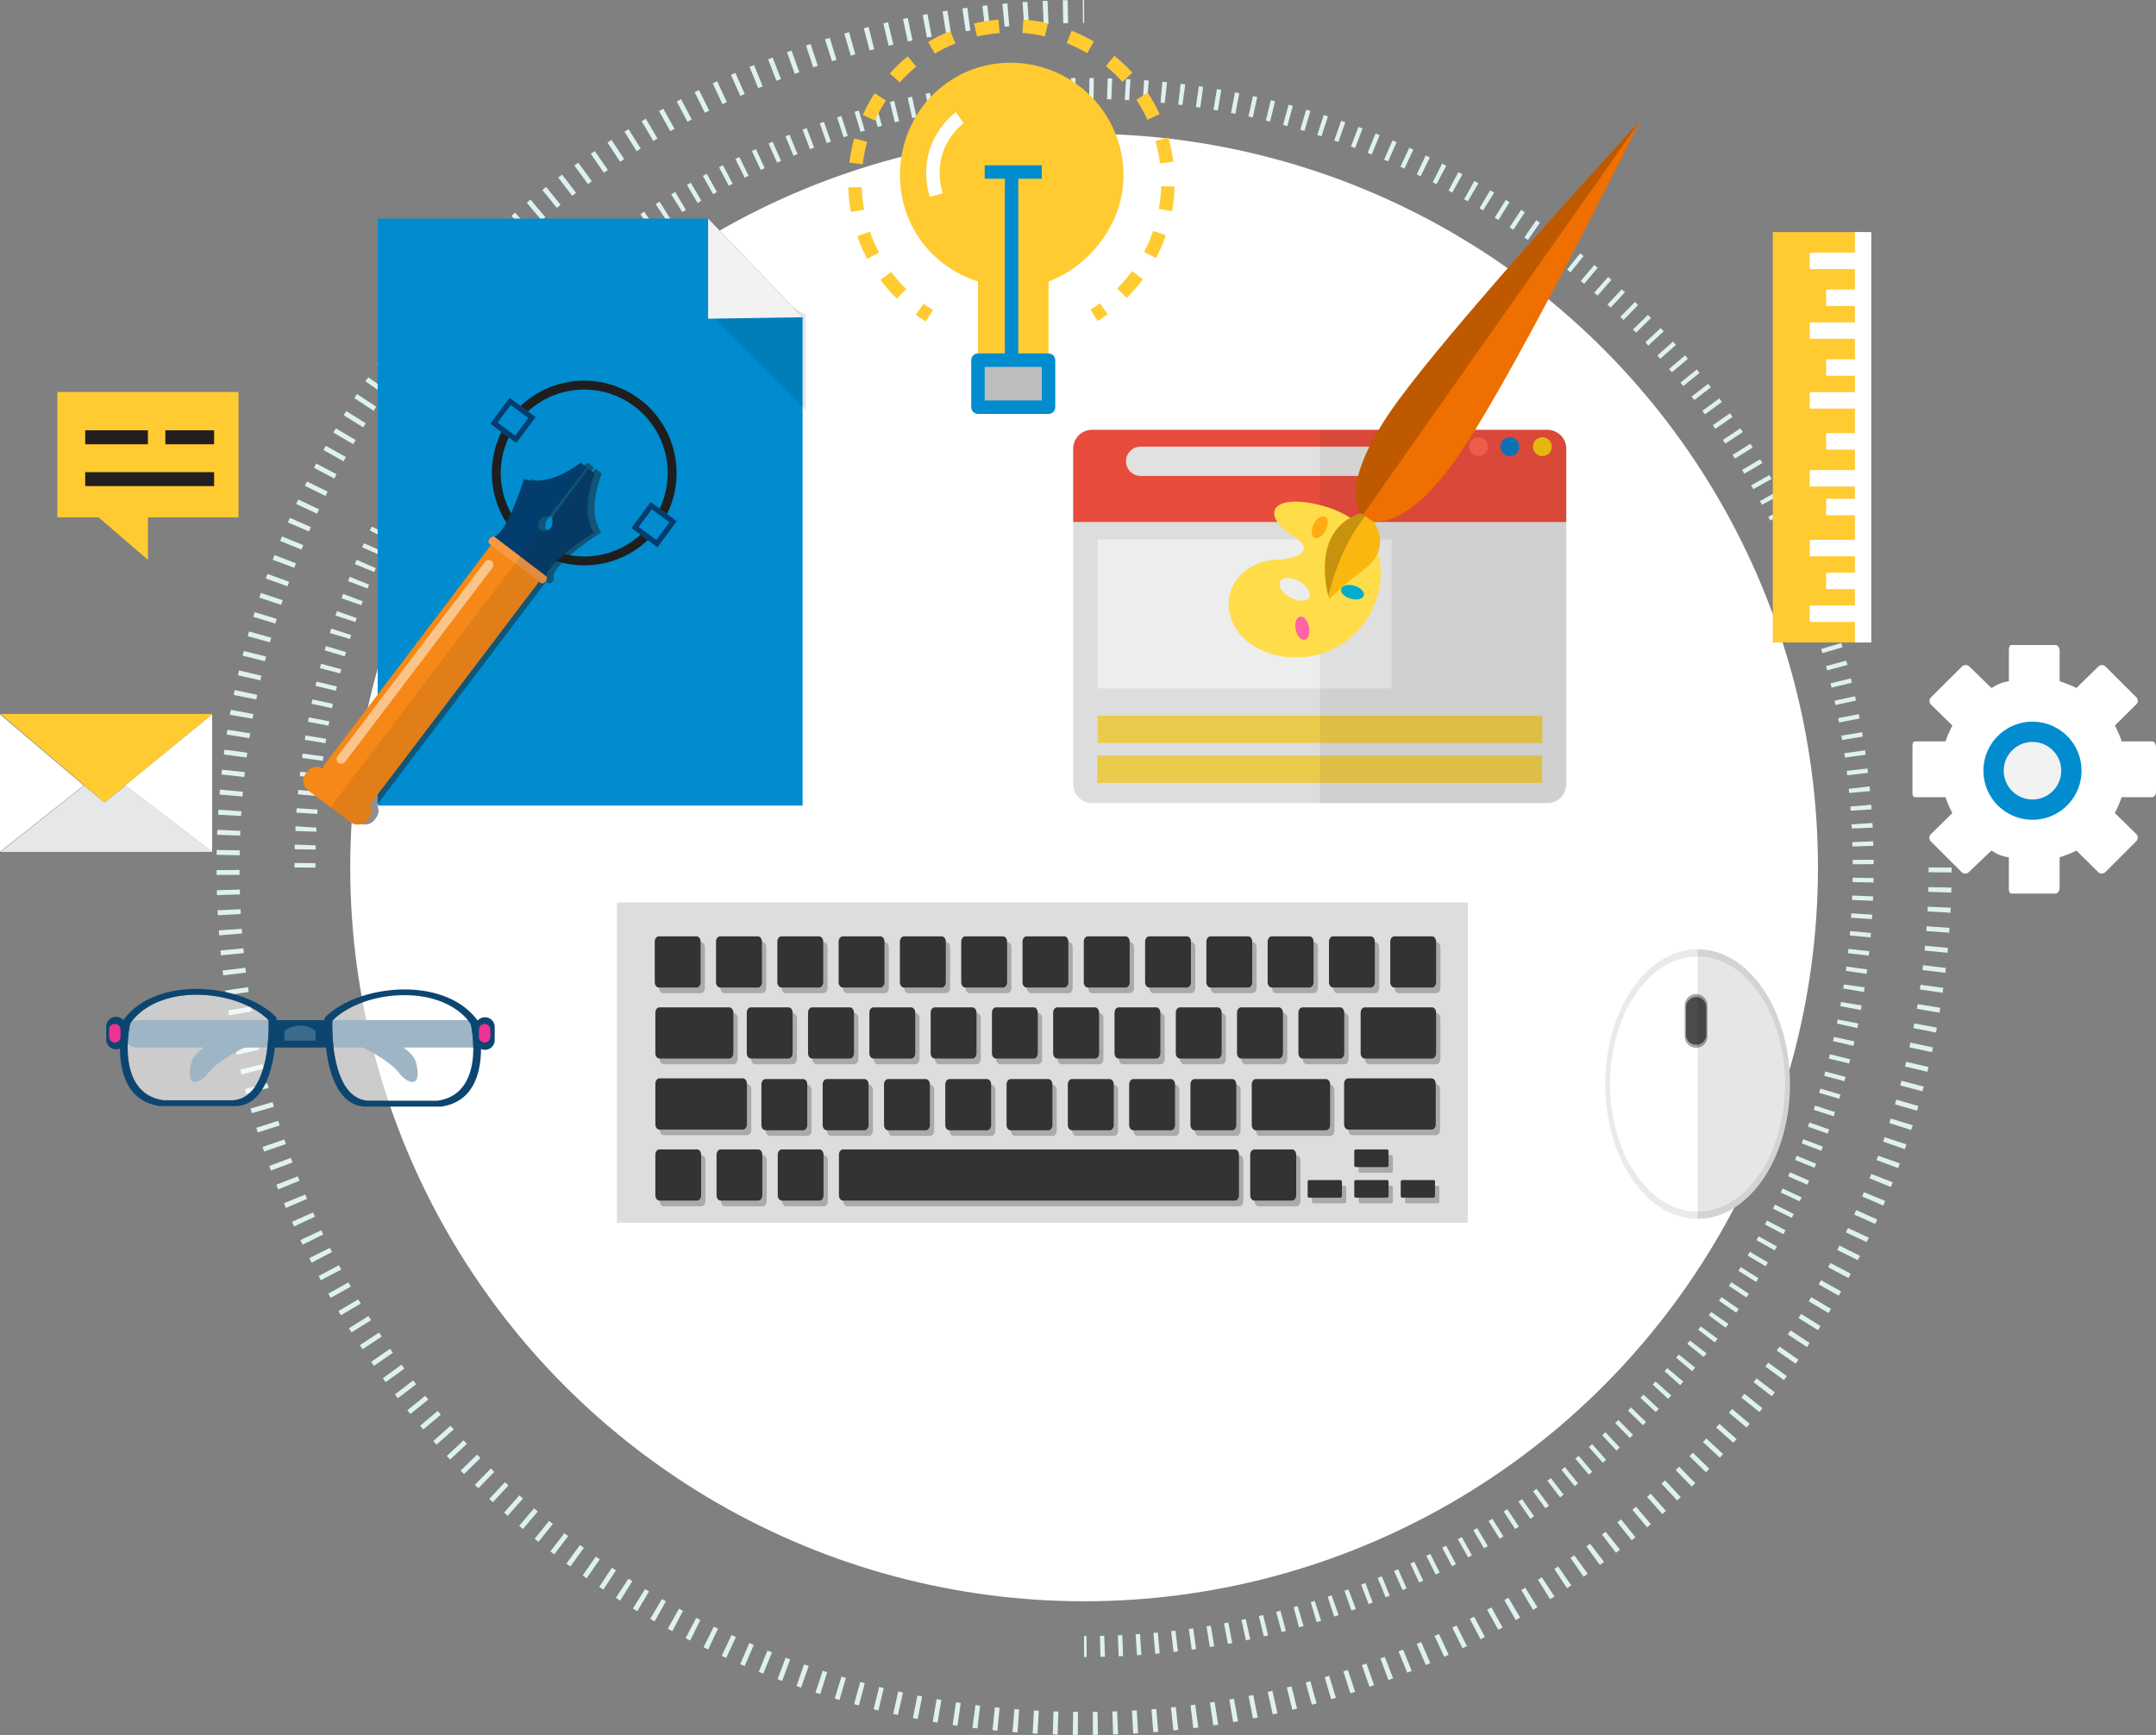 <svg id="Web_and_Development" data-name="Web and Development" xmlns="http://www.w3.org/2000/svg" viewBox="0 0 2310.24 1859.23"><rect x="0" y="0" width="2310.24" height="1859.23" fill="#808080" stroke="none"/><defs><style>.cls-1,.cls-2,.cls-41,.cls-43,.cls-45,.cls-46,.cls-48,.cls-49{fill:none;}.cls-1,.cls-2{stroke:#ddf1f0;}.cls-1,.cls-2,.cls-41,.cls-42,.cls-43,.cls-45,.cls-46,.cls-47,.cls-48,.cls-49{stroke-linejoin:round;}.cls-1{stroke-width:24.65px;stroke-dasharray:5.21 16.08;}.cls-2{stroke-width:22.44px;stroke-dasharray:4.74 14.63;}.cls-3,.cls-35,.cls-37,.cls-39{fill:#fff;}.cls-4{fill:#eaeaea;}.cls-5,.cls-6{fill:#4b4c4b;}.cls-31,.cls-35,.cls-5{opacity:0.5;}.cls-34,.cls-7{opacity:0.1;}.cls-8{fill:#ddd;}.cls-9{fill:#e74c3c;}.cls-10{fill:#ff614f;}.cls-11{fill:#0e78c1;}.cls-12,.cls-15{fill:#f1c40f;}.cls-13{fill:#e2e1e0;}.cls-14{fill:#ededed;}.cls-15{opacity:0.7;}.cls-16{opacity:0.06;}.cls-17{opacity:0.3;}.cls-18{fill:#333;}.cls-18,.cls-19,.cls-24,.cls-25,.cls-26{fill-rule:evenodd;}.cls-19{fill:#ffdc4a;}.cls-20{fill:#ff63a4;}.cls-21{fill:#00aecb;}.cls-22{fill:#00f345;}.cls-23{fill:#ffac13;}.cls-24{fill:#f9b710;}.cls-25,.cls-39{opacity:0.2;}.cls-26{fill:#ef6f00;}.cls-27{fill:#008ccf;}.cls-28{fill:#f2f2f2;}.cls-29{fill:#033d6d;}.cls-30{fill:#1e1e1e;}.cls-31,.cls-34{fill:#231f20;}.cls-32{fill:#f68817;}.cls-33{fill:#f99841;}.cls-36{fill:#0c4670;}.cls-37{opacity:0.6;}.cls-38{fill:#ed3393;}.cls-40{fill:#ffcb31;}.cls-41{stroke:#231f20;stroke-width:14.93px;}.cls-42{fill:#f1f2f2;stroke-width:21.74px;}.cls-42,.cls-47,.cls-48{stroke:#008ccf;}.cls-43,.cls-49{stroke:#fff;}.cls-43{stroke-width:17.59px;}.cls-44{fill:#e6e7e8;}.cls-45,.cls-46{stroke:#ffcb31;}.cls-45,.cls-46,.cls-47,.cls-48,.cls-49{stroke-width:14.4px;}.cls-46{stroke-dasharray:25.54 25.54;}.cls-47{fill:#bcbec0;}</style></defs><title>services-uxui-3</title><path id="Background_2" data-name="Background 2" class="cls-1" d="M5590.06,5208.76c0,506.61-410.68,917.29-917.29,917.29s-917.29-410.68-917.29-917.29,410.68-917.29,917.29-917.29" transform="translate(-3511.12 -4279.14)"/><path id="Background_2-2" data-name="Background 2" class="cls-2" d="M3837.88,5208.76c0-461.09,373.79-834.88,834.88-834.88s834.88,373.79,834.88,834.88-373.79,834.88-834.88,834.88" transform="translate(-3511.12 -4279.14)"/><circle id="Background_2-3" data-name="Background 2" class="cls-3" cx="1161.65" cy="929.62" r="786.35"/><g id="Mouse"><ellipse class="cls-4" cx="1819.04" cy="1161.71" rx="98.99" ry="144.42"/><ellipse class="cls-3" cx="1819.04" cy="1161.71" rx="93.7" ry="136.71"/><path class="cls-5" d="M5340.75,5389.73a12.21,12.21,0,0,1-12.21,12.21h0a12.21,12.21,0,0,1-12.2-12.21v-33.07a12.21,12.21,0,0,1,12.2-12.21h0a12.21,12.21,0,0,1,12.21,12.21Z" transform="translate(-3511.12 -4279.14)"/><path class="cls-6" d="M5339.41,5387.93a10.87,10.87,0,0,1-10.87,10.87h0a10.87,10.87,0,0,1-10.87-10.87v-29.45a10.86,10.86,0,0,1,10.87-10.87h0a10.86,10.86,0,0,1,10.87,10.87Z" transform="translate(-3511.12 -4279.14)"/><path class="cls-7" d="M5429.15,5440.86c0-79.77-44.32-144.42-99-144.42v288.84C5384.83,5585.27,5429.15,5520.61,5429.15,5440.86Z" transform="translate(-3511.12 -4279.14)"/></g><g id="Web"><path class="cls-8" d="M5189.42,5119.55a20.26,20.26,0,0,1-20.25,20.26h-487.8a20.26,20.26,0,0,1-20.25-20.26V4760a20.26,20.26,0,0,1,20.25-20.26h487.8a20.26,20.26,0,0,1,20.25,20.26Z" transform="translate(-3511.12 -4279.14)"/><path class="cls-9" d="M5169.17,4739.77h-487.8a20.26,20.26,0,0,0-20.25,20.26v78.49h528.3V4760A20.26,20.26,0,0,0,5169.17,4739.77Z" transform="translate(-3511.12 -4279.14)"/><circle class="cls-10" cx="1584.35" cy="478.64" r="10.13"/><circle class="cls-11" cx="1617.82" cy="478.64" r="10.13"/><circle class="cls-12" cx="1652.71" cy="478.64" r="10.13"/><path class="cls-13" d="M5057.77,4773.47a15.68,15.68,0,0,1-15.68,15.68H4733.35a15.68,15.68,0,0,1-15.68-15.68h0a15.68,15.68,0,0,1,15.68-15.68h308.74a15.68,15.68,0,0,1,15.68,15.68Z" transform="translate(-3511.12 -4279.14)"/><rect class="cls-14" x="1176.16" y="577.94" width="315.07" height="159.79"/><rect class="cls-15" x="1176.16" y="766.99" width="476.55" height="29.25"/><rect class="cls-15" x="1175.87" y="809.74" width="476.55" height="29.26"/><path class="cls-16" d="M5169.17,4739.77H4925.56v400h243.62a20.26,20.26,0,0,0,20.25-20.26V4760A20.26,20.26,0,0,0,5169.17,4739.77Z" transform="translate(-3511.12 -4279.14)"/></g><g id="Keyboard"><rect class="cls-8" x="661.02" y="967.17" width="911.8" height="343.13"/><g id="Keyboard-2" data-name="Keyboard" class="cls-17"><path class="cls-18" d="M4221.73,5288.65h40.46c2.4,0,4.28,2.55,4.28,5.62v43.58c0,3.09-1.89,5.64-4.28,5.64h-40.46c-2.41,0-4.38-2.55-4.38-5.64v-43.58c0-3.07,2-5.62,4.38-5.62Z" transform="translate(-3511.12 -4279.14)"/><path class="cls-18" d="M4287.38,5288.65h40.46c2.4,0,4.37,2.55,4.37,5.62v43.58c0,3.09-2,5.64-4.37,5.64h-40.46c-2.39,0-4.38-2.55-4.38-5.64v-43.58c0-3.07,2-5.62,4.38-5.62Z" transform="translate(-3511.12 -4279.14)"/><path class="cls-18" d="M4353.12,5288.65h40.37c2.4,0,4.38,2.55,4.38,5.62v43.58c0,3.09-2,5.64-4.38,5.64h-40.37c-2.4,0-4.4-2.55-4.4-5.64v-43.58c0-3.07,2-5.62,4.4-5.62Z" transform="translate(-3511.12 -4279.14)"/><path class="cls-18" d="M4418.75,5288.65h40.39c2.47,0,4.37,2.55,4.37,5.62v43.58c0,3.09-1.9,5.64-4.37,5.64h-40.39c-2.4,0-4.37-2.55-4.37-5.64v-43.58c0-3.07,2-5.62,4.37-5.62Z" transform="translate(-3511.12 -4279.14)"/><path class="cls-18" d="M4484.41,5288.65h40.46c2.39,0,4.37,2.55,4.37,5.62v43.58c0,3.09-2,5.64-4.37,5.64h-40.46c-2.4,0-4.38-2.55-4.38-5.64v-43.58c0-3.07,2-5.62,4.38-5.62Z" transform="translate(-3511.12 -4279.14)"/><path class="cls-18" d="M4550.14,5288.65h40.38c2.4,0,4.37,2.55,4.37,5.62v43.58c0,3.09-2,5.64-4.37,5.64h-40.38c-2.4,0-4.38-2.55-4.38-5.64v-43.58c0-3.07,2-5.62,4.38-5.62Z" transform="translate(-3511.12 -4279.14)"/><path class="cls-18" d="M4615.79,5288.65h40.37c2.48,0,4.39,2.55,4.39,5.62v43.58c0,3.09-1.9,5.64-4.39,5.64h-40.37c-2.4,0-4.37-2.55-4.37-5.64v-43.58c0-3.07,2-5.62,4.37-5.62Z" transform="translate(-3511.12 -4279.14)"/><path class="cls-18" d="M4681.42,5288.65h40.49c2.38,0,4.37,2.55,4.37,5.62v43.58c0,3.09-2,5.64-4.37,5.64h-40.49c-2.38,0-4.36-2.55-4.36-5.64v-43.58c0-3.07,2-5.62,4.36-5.62Z" transform="translate(-3511.12 -4279.14)"/><path class="cls-18" d="M4747.17,5288.65h40.37c2.41,0,4.39,2.55,4.39,5.62v43.58c0,3.09-2,5.64-4.39,5.64h-40.37c-2.48,0-4.37-2.55-4.37-5.64v-43.58c0-3.07,1.89-5.62,4.37-5.62Z" transform="translate(-3511.12 -4279.14)"/><path class="cls-18" d="M4812.82,5288.65h40.38c2.48,0,4.38,2.55,4.38,5.62v43.58c0,3.09-1.9,5.64-4.38,5.64h-40.38c-2.4,0-4.38-2.55-4.38-5.64v-43.58c0-3.07,2-5.62,4.38-5.62Z" transform="translate(-3511.12 -4279.14)"/><path class="cls-18" d="M4878.47,5288.65h40.47c2.39,0,4.36,2.55,4.36,5.62v43.58c0,3.09-2,5.64-4.36,5.64h-40.47c-2.39,0-4.37-2.55-4.37-5.64v-43.58c0-3.07,2-5.62,4.37-5.62Z" transform="translate(-3511.12 -4279.14)"/><path class="cls-18" d="M4320.32,5364.76h40.39c2.4,0,4.37,2.54,4.37,5.62V5414c0,3.09-2,5.63-4.37,5.63h-40.39c-2.39,0-4.37-2.54-4.37-5.63v-43.58c0-3.08,2-5.62,4.37-5.62Z" transform="translate(-3511.12 -4279.14)"/><path class="cls-18" d="M4386,5364.76h40.47c2.4,0,4.38,2.54,4.38,5.62V5414c0,3.09-2,5.63-4.38,5.63H4386c-2.4,0-4.37-2.54-4.37-5.63v-43.58c0-3.08,2-5.62,4.37-5.62Z" transform="translate(-3511.12 -4279.14)"/><path class="cls-18" d="M4451.63,5364.76h40.46c2.39,0,4.37,2.54,4.37,5.62V5414c0,3.09-2,5.63-4.37,5.63h-40.46c-2.4,0-4.3-2.54-4.3-5.63v-43.58c0-3.08,1.9-5.62,4.3-5.62Z" transform="translate(-3511.12 -4279.14)"/><path class="cls-18" d="M4517.35,5364.76h40.38c2.4,0,4.38,2.54,4.38,5.62V5414c0,3.09-2,5.63-4.38,5.63h-40.38c-2.39,0-4.37-2.54-4.37-5.63v-43.58c0-3.08,2-5.62,4.37-5.62Z" transform="translate(-3511.12 -4279.14)"/><path class="cls-18" d="M4583,5364.76h40.47c2.4,0,4.3,2.54,4.3,5.62V5414c0,3.09-1.9,5.63-4.3,5.63H4583c-2.39,0-4.36-2.54-4.36-5.63v-43.58c0-3.08,2-5.62,4.36-5.62Z" transform="translate(-3511.12 -4279.14)"/><path class="cls-18" d="M4648.66,5364.76h40.46c2.4,0,4.38,2.54,4.38,5.62V5414c0,3.09-2,5.63-4.38,5.63h-40.46c-2.4,0-4.38-2.54-4.38-5.63v-43.58c0-3.08,2-5.62,4.38-5.62Z" transform="translate(-3511.12 -4279.14)"/><path class="cls-18" d="M4714.38,5364.76h40.39c2.4,0,4.37,2.54,4.37,5.62V5414c0,3.09-2,5.63-4.37,5.63h-40.39c-2.39,0-4.37-2.54-4.37-5.63v-43.58c0-3.08,2-5.62,4.37-5.62Z" transform="translate(-3511.12 -4279.14)"/><path class="cls-18" d="M4780,5364.76h40.47c2.39,0,4.3,2.54,4.3,5.62V5414c0,3.09-1.9,5.63-4.3,5.63H4780c-2.39,0-4.37-2.54-4.37-5.63v-43.58c0-3.08,2-5.62,4.37-5.62Z" transform="translate(-3511.12 -4279.14)"/><path class="cls-18" d="M4845.68,5364.76h40.47c2.4,0,4.37,2.54,4.37,5.62V5414c0,3.09-2,5.63-4.37,5.63h-40.47c-2.39,0-4.38-2.54-4.38-5.63v-43.58c0-3.08,2-5.62,4.38-5.62Z" transform="translate(-3511.12 -4279.14)"/><path class="cls-18" d="M4911.4,5364.76h40.4c2.39,0,4.37,2.54,4.37,5.62V5414c0,3.09-2,5.63-4.37,5.63h-40.4c-2.38,0-4.37-2.54-4.37-5.63v-43.58c0-3.08,2-5.62,4.37-5.62Z" transform="translate(-3511.12 -4279.14)"/><path class="cls-18" d="M4944.2,5288.65h40.37c2.39,0,4.38,2.55,4.38,5.62v43.58c0,3.09-2,5.64-4.38,5.64H4944.2c-2.47,0-4.39-2.55-4.39-5.64v-43.58c0-3.07,1.92-5.62,4.39-5.62Z" transform="translate(-3511.12 -4279.14)"/><path class="cls-18" d="M5009.85,5288.65h40.39c2.39,0,4.37,2.55,4.37,5.62v43.58c0,3.09-2,5.64-4.37,5.64h-40.39c-2.39,0-4.37-2.55-4.37-5.64v-43.58c0-3.07,2-5.62,4.37-5.62Z" transform="translate(-3511.12 -4279.14)"/><path class="cls-18" d="M4978.14,5364.76h72.09c2.39,0,4.37,2.54,4.37,5.62V5414c0,3.09-2,5.63-4.37,5.63h-72.09c-2.39,0-4.39-2.54-4.39-5.63v-43.58c0-3.08,2-5.62,4.39-5.62Z" transform="translate(-3511.12 -4279.14)"/><path class="cls-18" d="M4222.39,5364.76h74.82c2.39,0,4.37,2.54,4.37,5.62V5414c0,3.09-2,5.63-4.37,5.63h-74.82c-2.48,0-4.37-2.54-4.37-5.63v-43.58c0-3.08,1.89-5.62,4.37-5.62Z" transform="translate(-3511.12 -4279.14)"/><path class="cls-18" d="M4222.39,5440.85h89.36c2.39,0,4.37,2.56,4.37,5.63v43.58c0,3.09-2,5.63-4.37,5.63h-89.36c-2.48,0-4.37-2.54-4.37-5.63v-43.58c0-3.07,1.89-5.63,4.37-5.63Z" transform="translate(-3511.12 -4279.14)"/><path class="cls-18" d="M4222.39,5517h40.3c2.39,0,4.37,2.56,4.37,5.63v43.58c0,3.09-2,5.63-4.37,5.63h-40.3c-2.48,0-4.37-2.54-4.37-5.63v-43.58c0-3.07,1.89-5.63,4.37-5.63Z" transform="translate(-3511.12 -4279.14)"/><path class="cls-18" d="M4288,5517h40.29c2.39,0,4.38,2.56,4.38,5.63v43.58c0,3.09-2,5.63-4.38,5.63H4288c-2.39,0-4.38-2.54-4.38-5.63v-43.58c0-3.07,2-5.63,4.38-5.63Z" transform="translate(-3511.12 -4279.14)"/><path class="cls-18" d="M4353.51,5517h40.31c2.48,0,4.38,2.56,4.38,5.63v43.58c0,3.09-1.9,5.63-4.38,5.63h-40.31c-2.39,0-4.36-2.54-4.36-5.63v-43.58c0-3.07,2-5.63,4.36-5.63Z" transform="translate(-3511.12 -4279.14)"/><path class="cls-18" d="M4419.09,5517H4839c2.47,0,4.39,2.56,4.39,5.63v43.58c0,3.09-1.92,5.63-4.39,5.63h-419.9c-2.39,0-4.38-2.54-4.38-5.63v-43.58c0-3.07,2-5.63,4.38-5.63Z" transform="translate(-3511.12 -4279.14)"/><path class="cls-18" d="M4336,5441.6h40.38c2.41,0,4.38,2.55,4.38,5.64v43.58c0,3.08-2,5.63-4.38,5.63H4336c-2.4,0-4.38-2.55-4.38-5.63v-43.58c0-3.09,2-5.64,4.38-5.64Z" transform="translate(-3511.12 -4279.14)"/><path class="cls-18" d="M4401.65,5441.6h40.48c2.39,0,4.37,2.55,4.37,5.64v43.58c0,3.08-2,5.63-4.37,5.63h-40.48c-2.39,0-4.37-2.55-4.37-5.63v-43.58c0-3.09,2-5.64,4.37-5.64Z" transform="translate(-3511.12 -4279.14)"/><path class="cls-18" d="M4467.31,5441.6h40.47c2.38,0,4.37,2.55,4.37,5.64v43.58c0,3.08-2,5.63-4.37,5.63h-40.47c-2.4,0-4.3-2.55-4.3-5.63v-43.58c0-3.09,1.9-5.64,4.3-5.64Z" transform="translate(-3511.12 -4279.14)"/><path class="cls-18" d="M4533,5441.6h40.39c2.39,0,4.37,2.55,4.37,5.64v43.58c0,3.08-2,5.63-4.37,5.63H4533c-2.4,0-4.37-2.55-4.37-5.63v-43.58c0-3.09,2-5.64,4.37-5.64Z" transform="translate(-3511.12 -4279.14)"/><path class="cls-18" d="M4598.69,5441.6h40.47c2.39,0,4.29,2.55,4.29,5.64v43.58c0,3.08-1.9,5.63-4.29,5.63h-40.47c-2.39,0-4.37-2.55-4.37-5.63v-43.58c0-3.09,2-5.64,4.37-5.64Z" transform="translate(-3511.12 -4279.14)"/><path class="cls-18" d="M4664.34,5441.6h40.46c2.39,0,4.39,2.55,4.39,5.64v43.58c0,3.08-2,5.63-4.39,5.63h-40.46c-2.4,0-4.37-2.55-4.37-5.63v-43.58c0-3.09,2-5.64,4.37-5.64Z" transform="translate(-3511.12 -4279.14)"/><path class="cls-18" d="M4730.07,5441.6h40.38c2.39,0,4.38,2.55,4.38,5.64v43.58c0,3.08-2,5.63-4.38,5.63h-40.38c-2.41,0-4.38-2.55-4.38-5.63v-43.58c0-3.09,2-5.64,4.38-5.64Z" transform="translate(-3511.12 -4279.14)"/><path class="cls-18" d="M4795.72,5441.6h40.46c2.39,0,4.31,2.55,4.31,5.64v43.58c0,3.08-1.91,5.63-4.31,5.63h-40.46c-2.4,0-4.37-2.55-4.37-5.63v-43.58c0-3.09,2-5.64,4.37-5.64Z" transform="translate(-3511.12 -4279.14)"/><path class="cls-18" d="M4861.36,5441.6h75.23c2.4,0,4.39,2.55,4.39,5.64v43.58c0,3.08-2,5.63-4.39,5.63h-75.23c-2.4,0-4.36-2.55-4.36-5.63v-43.58c0-3.09,2-5.64,4.36-5.64Z" transform="translate(-3511.12 -4279.14)"/><path class="cls-18" d="M4960.37,5440.85h89.44c2.39,0,4.37,2.56,4.37,5.63v43.58c0,3.09-2,5.63-4.37,5.63h-89.44c-2.4,0-4.36-2.54-4.36-5.63v-43.58c0-3.07,2-5.63,4.36-5.63Z" transform="translate(-3511.12 -4279.14)"/><path class="cls-18" d="M4968.39,5517h33.69a1.79,1.79,0,0,1,1.58,1.9V5534a1.8,1.8,0,0,1-1.58,1.91h-33.69a1.74,1.74,0,0,1-1.47-1.91v-15.11a1.73,1.73,0,0,1,1.47-1.9Z" transform="translate(-3511.12 -4279.14)"/><path class="cls-18" d="M4968.39,5549.8h33.69a1.79,1.79,0,0,1,1.58,1.92v15a1.79,1.79,0,0,1-1.58,1.91h-33.69a1.74,1.74,0,0,1-1.47-1.91v-15a1.74,1.74,0,0,1,1.47-1.92Z" transform="translate(-3511.12 -4279.14)"/><path class="cls-18" d="M4918.44,5549.8h33.69a1.79,1.79,0,0,1,1.56,1.92v15a1.79,1.79,0,0,1-1.56,1.91h-33.69a1.74,1.74,0,0,1-1.49-1.91v-15a1.73,1.73,0,0,1,1.49-1.92Z" transform="translate(-3511.12 -4279.14)"/><path class="cls-18" d="M5018.28,5549.8H5052a1.74,1.74,0,0,1,1.47,1.92v15a1.74,1.74,0,0,1-1.47,1.91h-33.69a1.8,1.8,0,0,1-1.59-1.91v-15a1.8,1.8,0,0,1,1.59-1.92Z" transform="translate(-3511.12 -4279.14)"/><path class="cls-18" d="M4859.79,5517h40.47c2.4,0,4.39,2.56,4.39,5.63v43.58c0,3.09-2,5.63-4.39,5.63h-40.47c-2.39,0-4.37-2.54-4.37-5.63v-43.58c0-3.07,2-5.63,4.37-5.63Z" transform="translate(-3511.12 -4279.14)"/></g><g id="Keyboard-3" data-name="Keyboard"><path class="cls-18" d="M4217.09,5282.57h40.47c2.4,0,4.29,2.55,4.29,5.62v43.58c0,3.09-1.89,5.64-4.29,5.64h-40.47c-2.4,0-4.37-2.55-4.37-5.64v-43.58c0-3.07,2-5.62,4.37-5.62Z" transform="translate(-3511.12 -4279.14)"/><path class="cls-18" d="M4282.74,5282.57h40.46c2.4,0,4.37,2.55,4.37,5.62v43.58c0,3.09-2,5.64-4.37,5.64h-40.46c-2.39,0-4.38-2.55-4.38-5.64v-43.58c0-3.07,2-5.62,4.38-5.62Z" transform="translate(-3511.12 -4279.14)"/><path class="cls-18" d="M4348.48,5282.57h40.37c2.39,0,4.37,2.55,4.37,5.62v43.58c0,3.09-2,5.64-4.37,5.64h-40.37c-2.4,0-4.39-2.55-4.39-5.64v-43.58c0-3.07,2-5.62,4.39-5.62Z" transform="translate(-3511.12 -4279.14)"/><path class="cls-18" d="M4414.12,5282.57h40.39c2.47,0,4.36,2.55,4.36,5.62v43.58c0,3.09-1.89,5.64-4.36,5.64h-40.39c-2.4,0-4.37-2.55-4.37-5.64v-43.58c0-3.07,2-5.62,4.37-5.62Z" transform="translate(-3511.12 -4279.14)"/><path class="cls-18" d="M4479.78,5282.57h40.45c2.4,0,4.37,2.55,4.37,5.62v43.58c0,3.09-2,5.64-4.37,5.64h-40.45c-2.4,0-4.38-2.55-4.38-5.64v-43.58c0-3.07,2-5.62,4.38-5.62Z" transform="translate(-3511.12 -4279.14)"/><path class="cls-18" d="M4545.5,5282.57h40.39c2.4,0,4.37,2.55,4.37,5.62v43.58c0,3.09-2,5.64-4.37,5.64H4545.5c-2.4,0-4.38-2.55-4.38-5.64v-43.58c0-3.07,2-5.62,4.38-5.62Z" transform="translate(-3511.12 -4279.14)"/><path class="cls-18" d="M4611.15,5282.57h40.39c2.48,0,4.37,2.55,4.37,5.62v43.58c0,3.09-1.9,5.64-4.37,5.64h-40.39c-2.4,0-4.37-2.55-4.37-5.64v-43.58c0-3.07,2-5.62,4.37-5.62Z" transform="translate(-3511.12 -4279.14)"/><path class="cls-18" d="M4676.79,5282.57h40.48c2.4,0,4.37,2.55,4.37,5.62v43.58c0,3.09-2,5.64-4.37,5.64h-40.48c-2.4,0-4.36-2.55-4.36-5.64v-43.58c0-3.07,2-5.62,4.36-5.62Z" transform="translate(-3511.12 -4279.14)"/><path class="cls-18" d="M4742.54,5282.57h40.37c2.4,0,4.37,2.55,4.37,5.62v43.58c0,3.09-2,5.64-4.37,5.64h-40.37c-2.49,0-4.39-2.55-4.39-5.64v-43.58c0-3.07,1.9-5.62,4.39-5.62Z" transform="translate(-3511.12 -4279.14)"/><path class="cls-18" d="M4808.18,5282.57h40.38c2.48,0,4.38,2.55,4.38,5.62v43.58c0,3.09-1.9,5.64-4.38,5.64h-40.38c-2.39,0-4.38-2.55-4.38-5.64v-43.58c0-3.07,2-5.62,4.38-5.62Z" transform="translate(-3511.12 -4279.14)"/><path class="cls-18" d="M4873.83,5282.57h40.48c2.4,0,4.36,2.55,4.36,5.62v43.58c0,3.09-2,5.64-4.36,5.64h-40.48c-2.38,0-4.37-2.55-4.37-5.64v-43.58c0-3.07,2-5.62,4.37-5.62Z" transform="translate(-3511.12 -4279.14)"/><path class="cls-18" d="M4315.68,5358.67h40.39c2.39,0,4.37,2.54,4.37,5.63v43.57c0,3.09-2,5.63-4.37,5.63h-40.39c-2.39,0-4.37-2.54-4.37-5.63V5364.3c0-3.09,2-5.63,4.37-5.63Z" transform="translate(-3511.12 -4279.14)"/><path class="cls-18" d="M4381.33,5358.67h40.48c2.4,0,4.38,2.54,4.38,5.63v43.57c0,3.09-2,5.63-4.38,5.63h-40.48c-2.38,0-4.37-2.54-4.37-5.63V5364.3c0-3.09,2-5.63,4.37-5.63Z" transform="translate(-3511.12 -4279.14)"/><path class="cls-18" d="M4447,5358.67h40.45c2.4,0,4.39,2.54,4.39,5.63v43.57c0,3.09-2,5.63-4.39,5.63H4447c-2.41,0-4.31-2.54-4.31-5.63V5364.3c0-3.09,1.9-5.63,4.31-5.63Z" transform="translate(-3511.12 -4279.14)"/><path class="cls-18" d="M4512.72,5358.67h40.38c2.4,0,4.38,2.54,4.38,5.63v43.57c0,3.09-2,5.63-4.38,5.63h-40.38c-2.39,0-4.37-2.54-4.37-5.63V5364.3c0-3.09,2-5.63,4.37-5.63Z" transform="translate(-3511.12 -4279.14)"/><path class="cls-18" d="M4578.36,5358.67h40.48c2.39,0,4.28,2.54,4.28,5.63v43.57c0,3.09-1.9,5.63-4.28,5.63h-40.48c-2.39,0-4.36-2.54-4.36-5.63V5364.3c0-3.09,2-5.63,4.36-5.63Z" transform="translate(-3511.12 -4279.14)"/><path class="cls-18" d="M4644,5358.67h40.46c2.4,0,4.38,2.54,4.38,5.63v43.57c0,3.09-2,5.63-4.38,5.63H4644c-2.4,0-4.38-2.54-4.38-5.63V5364.3c0-3.09,2-5.63,4.38-5.63Z" transform="translate(-3511.12 -4279.14)"/><path class="cls-18" d="M4709.75,5358.67h40.38c2.4,0,4.37,2.54,4.37,5.63v43.57c0,3.09-2,5.63-4.37,5.63h-40.38c-2.4,0-4.37-2.54-4.37-5.63V5364.3c0-3.09,2-5.63,4.37-5.63Z" transform="translate(-3511.12 -4279.14)"/><path class="cls-18" d="M4775.4,5358.67h40.46c2.4,0,4.3,2.54,4.3,5.63v43.57c0,3.09-1.9,5.63-4.3,5.63H4775.4c-2.4,0-4.37-2.54-4.37-5.63V5364.3c0-3.09,2-5.63,4.37-5.63Z" transform="translate(-3511.12 -4279.14)"/><path class="cls-18" d="M4841,5358.67h40.48c2.38,0,4.37,2.54,4.37,5.63v43.57c0,3.09-2,5.63-4.37,5.63H4841c-2.39,0-4.38-2.54-4.38-5.63V5364.3c0-3.09,2-5.63,4.38-5.63Z" transform="translate(-3511.12 -4279.14)"/><path class="cls-18" d="M4906.78,5358.67h40.39c2.39,0,4.37,2.54,4.37,5.63v43.57c0,3.09-2,5.63-4.37,5.63h-40.39c-2.4,0-4.37-2.54-4.37-5.63V5364.3c0-3.09,2-5.63,4.37-5.63Z" transform="translate(-3511.12 -4279.14)"/><path class="cls-18" d="M4939.57,5282.57h40.37c2.39,0,4.38,2.55,4.38,5.62v43.58c0,3.09-2,5.64-4.38,5.64h-40.37c-2.47,0-4.39-2.55-4.39-5.64v-43.58c0-3.07,1.92-5.62,4.39-5.62Z" transform="translate(-3511.12 -4279.14)"/><path class="cls-18" d="M5005.21,5282.57h40.39c2.4,0,4.37,2.55,4.37,5.62v43.58c0,3.09-2,5.64-4.37,5.64h-40.39c-2.39,0-4.37-2.55-4.37-5.64v-43.58c0-3.07,2-5.62,4.37-5.62Z" transform="translate(-3511.12 -4279.14)"/><path class="cls-18" d="M4973.51,5358.67h72.08c2.4,0,4.37,2.54,4.37,5.63v43.57c0,3.09-2,5.63-4.37,5.63h-72.08c-2.39,0-4.39-2.54-4.39-5.63V5364.3c0-3.09,2-5.63,4.39-5.63Z" transform="translate(-3511.12 -4279.14)"/><path class="cls-18" d="M4217.74,5358.67h74.82c2.4,0,4.37,2.54,4.37,5.63v43.57c0,3.09-2,5.63-4.37,5.63h-74.82c-2.48,0-4.37-2.54-4.37-5.63V5364.3c0-3.09,1.89-5.63,4.37-5.63Z" transform="translate(-3511.12 -4279.14)"/><path class="cls-18" d="M4217.74,5434.77h89.36c2.39,0,4.39,2.56,4.39,5.64V5484c0,3.09-2,5.64-4.39,5.64h-89.36c-2.48,0-4.37-2.55-4.37-5.64v-43.58c0-3.08,1.89-5.64,4.37-5.64Z" transform="translate(-3511.12 -4279.14)"/><path class="cls-18" d="M4217.74,5510.88h40.31c2.39,0,4.37,2.55,4.37,5.63v43.58c0,3.09-2,5.64-4.37,5.64h-40.31c-2.48,0-4.37-2.54-4.37-5.64v-43.58c0-3.08,1.89-5.63,4.37-5.63Z" transform="translate(-3511.12 -4279.14)"/><path class="cls-18" d="M4283.32,5510.88h40.29c2.39,0,4.37,2.55,4.37,5.63v43.58c0,3.09-2,5.64-4.37,5.64h-40.29c-2.39,0-4.38-2.54-4.38-5.64v-43.58c0-3.08,2-5.63,4.38-5.63Z" transform="translate(-3511.12 -4279.14)"/><path class="cls-18" d="M4348.88,5510.88h40.3c2.48,0,4.38,2.55,4.38,5.63v43.58c0,3.09-1.9,5.64-4.38,5.64h-40.3c-2.4,0-4.37-2.54-4.37-5.64v-43.58c0-3.08,2-5.63,4.37-5.63Z" transform="translate(-3511.12 -4279.14)"/><path class="cls-18" d="M4414.45,5510.88h419.9c2.47,0,4.39,2.55,4.39,5.63v43.58c0,3.09-1.92,5.64-4.39,5.64h-419.9c-2.39,0-4.37-2.54-4.37-5.64v-43.58c0-3.08,2-5.63,4.37-5.63Z" transform="translate(-3511.12 -4279.14)"/><path class="cls-18" d="M4331.38,5435.51h40.39c2.4,0,4.37,2.55,4.37,5.65v43.58c0,3.08-2,5.64-4.37,5.64h-40.39c-2.4,0-4.38-2.56-4.38-5.64v-43.58c0-3.09,2-5.65,4.38-5.65Z" transform="translate(-3511.12 -4279.14)"/><path class="cls-18" d="M4397,5435.51h40.48c2.39,0,4.37,2.55,4.37,5.65v43.58c0,3.08-2,5.64-4.37,5.64H4397c-2.38,0-4.37-2.56-4.37-5.64v-43.58c0-3.09,2-5.65,4.37-5.65Z" transform="translate(-3511.12 -4279.14)"/><path class="cls-18" d="M4462.68,5435.51h40.46c2.39,0,4.39,2.55,4.39,5.65v43.58c0,3.08-2,5.64-4.39,5.64h-40.46c-2.4,0-4.3-2.56-4.3-5.64v-43.58c0-3.09,1.9-5.65,4.3-5.65Z" transform="translate(-3511.12 -4279.14)"/><path class="cls-18" d="M4528.41,5435.51h40.38c2.4,0,4.38,2.55,4.38,5.65v43.58c0,3.08-2,5.64-4.38,5.64h-40.38c-2.4,0-4.39-2.56-4.39-5.64v-43.58c0-3.09,2-5.65,4.39-5.65Z" transform="translate(-3511.12 -4279.14)"/><path class="cls-18" d="M4594.06,5435.51h40.48c2.38,0,4.28,2.55,4.28,5.65v43.58c0,3.08-1.9,5.64-4.28,5.64h-40.48c-2.39,0-4.37-2.56-4.37-5.64v-43.58c0-3.09,2-5.65,4.37-5.65Z" transform="translate(-3511.12 -4279.14)"/><path class="cls-18" d="M4659.7,5435.51h40.46c2.4,0,4.39,2.55,4.39,5.65v43.58c0,3.08-2,5.64-4.39,5.64H4659.7c-2.39,0-4.37-2.56-4.37-5.64v-43.58c0-3.09,2-5.65,4.37-5.65Z" transform="translate(-3511.12 -4279.14)"/><path class="cls-18" d="M4725.44,5435.51h40.38c2.4,0,4.39,2.55,4.39,5.65v43.58c0,3.08-2,5.64-4.39,5.64h-40.38c-2.4,0-4.38-2.56-4.38-5.64v-43.58c0-3.09,2-5.65,4.38-5.65Z" transform="translate(-3511.12 -4279.14)"/><path class="cls-18" d="M4791.08,5435.51h40.48c2.39,0,4.3,2.55,4.3,5.65v43.58c0,3.08-1.91,5.64-4.3,5.64h-40.48c-2.39,0-4.36-2.56-4.36-5.64v-43.58c0-3.09,2-5.65,4.36-5.65Z" transform="translate(-3511.12 -4279.14)"/><path class="cls-18" d="M4856.72,5435.51H4932c2.41,0,4.39,2.55,4.39,5.65v43.58c0,3.08-2,5.64-4.39,5.64h-75.24c-2.38,0-4.36-2.56-4.36-5.64v-43.58c0-3.09,2-5.65,4.36-5.65Z" transform="translate(-3511.12 -4279.14)"/><path class="cls-18" d="M4955.74,5434.77h89.45c2.39,0,4.38,2.56,4.38,5.64V5484c0,3.09-2,5.64-4.38,5.64h-89.45c-2.39,0-4.36-2.55-4.36-5.64v-43.58c0-3.08,2-5.64,4.36-5.64Z" transform="translate(-3511.12 -4279.14)"/><path class="cls-18" d="M4963.76,5510.88h33.69a1.78,1.78,0,0,1,1.57,1.9v15.11a1.79,1.79,0,0,1-1.57,1.91h-33.69a1.74,1.74,0,0,1-1.48-1.91v-15.11a1.73,1.73,0,0,1,1.48-1.9Z" transform="translate(-3511.12 -4279.14)"/><path class="cls-18" d="M4963.76,5543.73h33.69a1.79,1.79,0,0,1,1.57,1.92v15a1.79,1.79,0,0,1-1.57,1.91h-33.69a1.74,1.74,0,0,1-1.48-1.91v-15a1.73,1.73,0,0,1,1.48-1.92Z" transform="translate(-3511.12 -4279.14)"/><path class="cls-18" d="M4913.81,5543.73h33.69a1.79,1.79,0,0,1,1.57,1.92v15a1.79,1.79,0,0,1-1.57,1.91h-33.69a1.74,1.74,0,0,1-1.49-1.91v-15a1.73,1.73,0,0,1,1.49-1.92Z" transform="translate(-3511.12 -4279.14)"/><path class="cls-18" d="M5013.64,5543.73h33.69a1.73,1.73,0,0,1,1.47,1.92v15a1.73,1.73,0,0,1-1.47,1.91h-33.69a1.8,1.8,0,0,1-1.58-1.91v-15a1.79,1.79,0,0,1,1.58-1.92Z" transform="translate(-3511.12 -4279.14)"/><path class="cls-18" d="M4855.16,5510.88h40.48c2.4,0,4.39,2.55,4.39,5.63v43.58c0,3.09-2,5.64-4.39,5.64h-40.48c-2.39,0-4.37-2.54-4.37-5.64v-43.58c0-3.08,2-5.63,4.37-5.63Z" transform="translate(-3511.12 -4279.14)"/></g></g><g id="Brush"><path class="cls-19" d="M4925.24,4820.3c-50.7-12.7-65,9.81-28.06,33.7,32,20.66-14.48,24.83-14.48,24.83-39.57-.51-68.19,34.39-48.93,71.11,11.08,21.11,44.5,40.43,86.23,31.56C4997.08,4965.12,5028,4846,4925.24,4820.3Zm-31.64,99.13c-8.57-4.75-13.39-12.5-10.7-17.3s11.75-4.87,20.32-.11,13.36,12.48,10.7,17.29S4902.18,4924.16,4893.6,4919.43Z" transform="translate(-3511.12 -4279.14)"/><path class="cls-20" d="M4909.09,4964.71c-3.93.79-8.21-4.13-9.6-11s.7-13.06,4.63-13.83,8.22,4.14,9.59,11S4913,4963.94,4909.09,4964.71Z" transform="translate(-3511.12 -4279.14)"/><path class="cls-21" d="M4972.48,4917.26c-1.09,3.84-7.44,5.4-14.17,3.48s-11.29-6.61-10.19-10.46,7.46-5.4,14.18-3.48S4973.58,4913.41,4972.48,4917.26Z" transform="translate(-3511.12 -4279.14)"/><path class="cls-22" d="M4956.76,4895.48c-3.78,1.34-8.72-2.93-11.06-9.53s-1.15-13,2.61-14.36,8.72,2.93,11.05,9.53S4960.53,4894.15,4956.76,4895.48Z" transform="translate(-3511.12 -4279.14)"/><path class="cls-23" d="M4919.6,4855.4c-3.58-1.79-3.94-8.32-.81-14.57s8.57-9.87,12.15-8.08,3.94,8.33.81,14.59S4923.18,4857.2,4919.6,4855.4Z" transform="translate(-3511.12 -4279.14)"/><path class="cls-24" d="M4981.15,4835.5s24.2,29.2-7.9,53.47-37.7,32.59-37.7,32.59-24.15-74.83,35.28-93l5-.81Z" transform="translate(-3511.12 -4279.14)"/><path class="cls-25" d="M4934.49,4917.78c4.65-19.22,16.75-59.18,42.15-88.85l-.81-1.17-5,.81C4919.4,4844.29,4930.55,4902.41,4934.49,4917.78Z" transform="translate(-3511.12 -4279.14)"/><path class="cls-26" d="M5257.57,4420.72c-53.51,58.43-191.07,210.15-247.19,286.27-70.42,95.52-40,123.13-40,123.13l3.61,2,6.7,4.87s38.05,16.58,102.22-83c51.14-79.35,143.16-260.38,178.41-330.61l7.58-15.12Z" transform="translate(-3511.12 -4279.14)"/><path class="cls-25" d="M5010.37,4707c-70.42,95.52-40,123.13-40,123.13l1.19.67,297.34-422.46-11.36,12.39C5204.05,4479.15,5066.5,4630.87,5010.37,4707Z" transform="translate(-3511.12 -4279.14)"/></g><g id="Line"><polygon class="cls-27" points="404.68 234.21 404.68 863.27 860 863.27 860 339.96 758.76 234.21 404.68 234.21"/><polygon class="cls-7" points="760.66 336.81 863.43 439.58 863.43 336.81 788.93 294.85 760.66 336.81"/><polygon class="cls-28" points="860 339.96 758.76 341.54 758.76 234.21 860 339.96"/><path class="cls-29" d="M4036.5,4733.26l27.91,20.61L4085,4726l-27.91-20.61Zm40.7-6.11-14,18.9-18.92-14,14-18.91Z" transform="translate(-3511.12 -4279.14)"/><path class="cls-29" d="M4187.72,4845l27.9,20.61,20.61-27.9-27.9-20.62Zm40.69-6.11-14,18.91-18.92-14,14-18.91Z" transform="translate(-3511.12 -4279.14)"/><path class="cls-30" d="M4197.4,4852.12a89.42,89.42,0,0,1-141.13-104.25l-7.83-5.78a99,99,0,0,0,156.78,115.81Z" transform="translate(-3511.12 -4279.14)"/><path class="cls-30" d="M4069.06,4714.18l7.82,5.78A89.43,89.43,0,0,1,4218,4824.21l7.83,5.77a99,99,0,0,0-156.79-115.81Z" transform="translate(-3511.12 -4279.14)"/></g><g id="Pen"><path class="cls-31" d="M4156.08,4786.49l-7-5-38.84,52.38c3.14,14.19-8.68,14.83-10.18,14.85l-2.06-1.57h0l-2.17-1.65c-.37-1.44-2.9-13,11.63-13.75l40.17-51.36-6.69-5.46s-33.28,26.87-60.73,17.57c0,0-17.08,56.06-31.84,61.81l.26.2c-1.33-1-3.65-.19-5.19,1.82s-1.7,4.49-.36,5.5l1.76,1.34-181,239a13.05,13.05,0,0,0-15.93,4l-1.45,1.94a13,13,0,0,0,2.66,18.26l23.7,17.68h0l21.6,16.12a13,13,0,0,0,18.25-2.65l1.45-1.95a13,13,0,0,0,1-13.95l181.24-239.23,2,1.5c1.34,1,3.67.21,5.21-1.81s1.7-4.48.36-5.5l-.17-.12.44.33c1.63-15.76,51.13-47.11,51.13-47.11C4139,4825.7,4156.08,4786.49,4156.08,4786.49Z" transform="translate(-3511.12 -4279.14)"/><path class="cls-29" d="M4147.68,4849.7c-16.25-24,.81-63.21.81-63.21l-7-5-38.83,52.38c3.14,14.19-8.68,14.83-10.18,14.85l-4.22-3.22c-.38-1.44-2.9-13,11.63-13.75L4140,4780.4l-6.69-5.46s-33.27,26.87-60.72,17.57c0,0-17.08,56.06-31.84,61.81l23.32,17.88h0l7.87,6h0l24.63,18.62C4098.18,4881,4147.68,4849.7,4147.68,4849.7Z" transform="translate(-3511.12 -4279.14)"/><path class="cls-32" d="M4091.07,4899.33l-51.61-39.09-183.28,241.91a13.05,13.05,0,0,0-15.93,4l-1.44,1.94a13,13,0,0,0,2.65,18.26l45.29,33.8a13,13,0,0,0,18.26-2.65l1.44-1.95a13,13,0,0,0,1-13.95Z" transform="translate(-3511.12 -4279.14)"/><path class="cls-33" d="M4095.91,4902.1c-1.54,2-3.87,2.83-5.21,1.81l-55.24-42.07c-1.33-1-1.17-3.49.36-5.5h0c1.54-2,3.87-2.83,5.21-1.82l55.24,42.08c1.33,1,1.17,3.49-.36,5.5Z" transform="translate(-3511.12 -4279.14)"/><path class="cls-34" d="M4148.49,4786.49l-7-5-38.83,52.38c3.14,14.19-8.68,14.83-10.18,14.85l-2.06-1.57-225.23,296.93,21.6,16.12a13,13,0,0,0,18.26-2.65l1.44-1.95a13,13,0,0,0,1-13.95l181.24-239.23,2,1.5c1.34,1,3.67.21,5.21-1.81s1.69-4.48.36-5.5l-.23-.18.52.39c1.62-15.76,51.13-47.11,51.13-47.11C4131.43,4825.7,4148.49,4786.49,4148.49,4786.49Z" transform="translate(-3511.12 -4279.14)"/><path class="cls-35" d="M3881.05,5095.42a5.22,5.22,0,0,1-7.27,1.22h0a5.22,5.22,0,0,1-.78-7.34l157.64-207.82a5.22,5.22,0,0,1,7.27-1.22h0a5.22,5.22,0,0,1,.78,7.34Z" transform="translate(-3511.12 -4279.14)"/></g><g id="Glass"><path class="cls-36" d="M3807.36,5372.26s-84.07,18.22-91.21,45.63,8.39,24.32,19.25,9.84,56.47-37,72-40.76S3807.36,5372.26,3807.36,5372.26Z" transform="translate(-3511.12 -4279.14)"/><path class="cls-36" d="M3865.7,5372.26s84.07,18.22,91.21,45.63-8.39,24.32-19.25,9.84-56.47-37-72-40.76S3865.7,5372.26,3865.7,5372.26Z" transform="translate(-3511.12 -4279.14)"/><path class="cls-36" d="M4033.44,5387a14.71,14.71,0,0,1-14.71,14.71H3657.95a14.71,14.71,0,0,1-14.71-14.71h0a14.72,14.72,0,0,1,14.71-14.71h360.78a14.72,14.72,0,0,1,14.71,14.71Z" transform="translate(-3511.12 -4279.14)"/><path class="cls-37" d="M3760.77,5458.25h-74.51c-52.78-7.76-35.71-82.27-35.71-82.27,31.82-45,116.62-36.06,148.45-3.46C3799,5372.52,3802.68,5455.15,3760.77,5458.25Z" transform="translate(-3511.12 -4279.14)"/><path class="cls-36" d="M3807.27,5369.32c-35.09-35.94-128.2-46-164,2.94a10.45,10.45,0,0,0-18.29,6.9v14a10.45,10.45,0,0,0,14.69,9.55c.15,24.65,7.36,56.56,42.54,61.74h82.68C3811.37,5461,3807.27,5369.32,3807.27,5369.32Zm-46.5,88.93h-74.51c-52.78-7.76-35.71-82.27-35.71-82.27,31.82-45,116.62-36.06,148.45-3.46C3799,5372.52,3802.68,5455.15,3760.77,5458.25Z" transform="translate(-3511.12 -4279.14)"/><path class="cls-37" d="M3905.42,5458.77h74.5c52.78-7.76,35.7-82.27,35.7-82.27-31.83-45-116.61-36.06-148.44-3.46C3867.19,5373,3863.5,5455.67,3905.42,5458.77Z" transform="translate(-3511.12 -4279.14)"/><path class="cls-36" d="M3901.32,5465H3984c35.19-5.18,42.4-37.09,42.55-61.74a10.45,10.45,0,0,0,14.69-9.55v-14a10.45,10.45,0,0,0-18.3-6.9c-35.82-48.9-128.94-38.89-164-2.94C3858.9,5369.84,3854.82,5461.53,3901.32,5465ZM3867.19,5373c31.82-32.6,116.61-41.55,148.44,3.46,0,0,17.08,74.5-35.7,82.27h-74.5C3863.5,5455.67,3867.19,5373,3867.19,5373Z" transform="translate(-3511.12 -4279.14)"/><path class="cls-38" d="M3640.26,5390.25a6.11,6.11,0,0,1-6.11,6.11h0a6.11,6.11,0,0,1-6.11-6.11v-7.76a6.11,6.11,0,0,1,6.11-6.11h0a6.11,6.11,0,0,1,6.11,6.11Z" transform="translate(-3511.12 -4279.14)"/><path class="cls-38" d="M4036.55,5390.25a6.12,6.12,0,0,1-6.12,6.11h0a6.12,6.12,0,0,1-6.11-6.11v-7.76a6.11,6.11,0,0,1,6.11-6.11h0a6.11,6.11,0,0,1,6.12,6.11Z" transform="translate(-3511.12 -4279.14)"/><path class="cls-39" d="M3815.87,5383.75s17.08-12.42,33.38,0v10.61h-33.38Z" transform="translate(-3511.12 -4279.14)"/></g><polygon class="cls-40" points="61.44 420.08 255.56 420.08 255.56 554.47 158.5 554.47 158.5 599.93 105.72 554.47 61.44 554.47 61.44 420.08"/><line class="cls-41" x1="91.3" y1="468.61" x2="158.5" y2="468.61"/><line class="cls-41" x1="177.16" y1="468.61" x2="229.42" y2="468.61"/><line class="cls-41" x1="91.3" y1="513.41" x2="229.42" y2="513.41"/><path class="cls-3" d="M5718.08,5230.32V5197.9c5.44-1.87,12.45-4.31,18-7.28l23.16,22.93a5.69,5.69,0,0,0,8,0l32.91-32.86a5.55,5.55,0,0,0,0-7.86l-22.92-22.39a117.45,117.45,0,0,0,7.29-17H5817c3.07,0,4.38-3.58,4.38-6.67v-46.46c0-3.07-1.32-6.67-4.38-6.67h-32.44a117.1,117.1,0,0,0-7.27-17L5800.2,5034a5.4,5.4,0,0,0,0-7.73l-32.87-32.78a5.52,5.52,0,0,0-7.86,0l-23.38,22.94c-5.57-3-12.58-5.39-18-7.28v-32.42c0-3.07-1.58-6.38-4.66-6.38h-46.47c-3.07,0-3.23,3.31-3.23,6.38v32.42c-10.87,1.89-13.17,4.34-18.71,7.29l-23.53-22.92a5.89,5.89,0,0,0-8.16,0l-33,32.85a5.58,5.58,0,0,0-.07,7.87l22.92,22.39a117.63,117.63,0,0,0-7.34,17H5563.4c-3.08,0-3,3.59-3,6.67v46.46c0,3.08-.12,6.67,3,6.67h32.42a117.58,117.58,0,0,0,7.3,17l-23,22.67a5.39,5.39,0,0,0,0,7.72l32.87,32.79a5.54,5.54,0,0,0,7.87,0l24.12-22.95c5.54,3,7.84,5.4,18.71,7.27v32.43c0,3.07.16,6.38,3.23,6.38h46.47C5716.5,5236.7,5718.08,5233.4,5718.08,5230.32Z" transform="translate(-3511.12 -4279.14)"/><path class="cls-42" d="M5689,5146.75a41.69,41.69,0,1,1,41.69-41.69A41.69,41.69,0,0,1,5689,5146.75Z" transform="translate(-3511.12 -4279.14)"/><rect class="cls-40" x="1899.62" y="248.71" width="96.76" height="439.8"/><line class="cls-43" x1="1939.21" y1="657.72" x2="1991.98" y2="657.72"/><line class="cls-43" x1="1956.8" y1="622.54" x2="1991.98" y2="622.54"/><line class="cls-43" x1="1939.21" y1="587.36" x2="1991.98" y2="587.36"/><line class="cls-43" x1="1956.8" y1="543.38" x2="1991.98" y2="543.38"/><line class="cls-43" x1="1939.21" y1="512.59" x2="1991.98" y2="512.59"/><line class="cls-43" x1="1956.8" y1="473.01" x2="1991.98" y2="473.01"/><line class="cls-43" x1="1939.21" y1="429.03" x2="1991.98" y2="429.03"/><line class="cls-43" x1="1956.8" y1="393.84" x2="1991.98" y2="393.84"/><line class="cls-43" x1="1939.21" y1="354.26" x2="1991.98" y2="354.26"/><line class="cls-43" x1="1956.8" y1="319.08" x2="1991.98" y2="319.08"/><line class="cls-43" x1="1939.21" y1="279.5" x2="1991.98" y2="279.5"/><line class="cls-43" x1="1996.38" y1="688.51" x2="1996.38" y2="248.71"/><polygon class="cls-40" points="111.95 860.21 134.56 841.47 227.64 765.06 0.48 765.06 90.18 841.47 111.95 860.21"/><polygon class="cls-3" points="0 765.54 0 912.78 89.69 841.71 0 765.54"/><polygon class="cls-3" points="134.22 841.71 227.3 912.78 227.3 765.54 134.22 841.71"/><polygon class="cls-44" points="111.95 860.21 90.18 841.79 0.48 912.95 227.64 912.95 134.56 841.79 111.95 860.21"/><path class="cls-45" d="M4507.06,4617.54q-5.37-3.31-10.47-7" transform="translate(-3511.12 -4279.14)"/><path class="cls-46" d="M4477.12,4594a167.71,167.71,0,1,1,226.82,8" transform="translate(-3511.12 -4279.14)"/><path class="cls-45" d="M4693.93,4610q-5.07,3.72-10.43,7.06" transform="translate(-3511.12 -4279.14)"/><path class="cls-40" d="M4715,4466.81c0-66.53-54.55-120.45-121.07-120.45s-118.46,53.92-118.46,120.45c0,52.92,33.18,97.84,83.58,114v84.28h75.61v-84.28C4677.87,4564.65,4715,4519.73,4715,4466.81Z" transform="translate(-3511.12 -4279.14)"/><rect class="cls-47" x="1047.94" y="385.95" width="75.61" height="50.41"/><line class="cls-48" x1="1083.94" y1="385.95" x2="1083.94" y2="184.33"/><line class="cls-48" x1="1055.14" y1="184.33" x2="1116.35" y2="184.33"/><path class="cls-49" d="M4539.56,4405.28s-40.79,28.5-25.25,82.89" transform="translate(-3511.12 -4279.14)"/></svg>